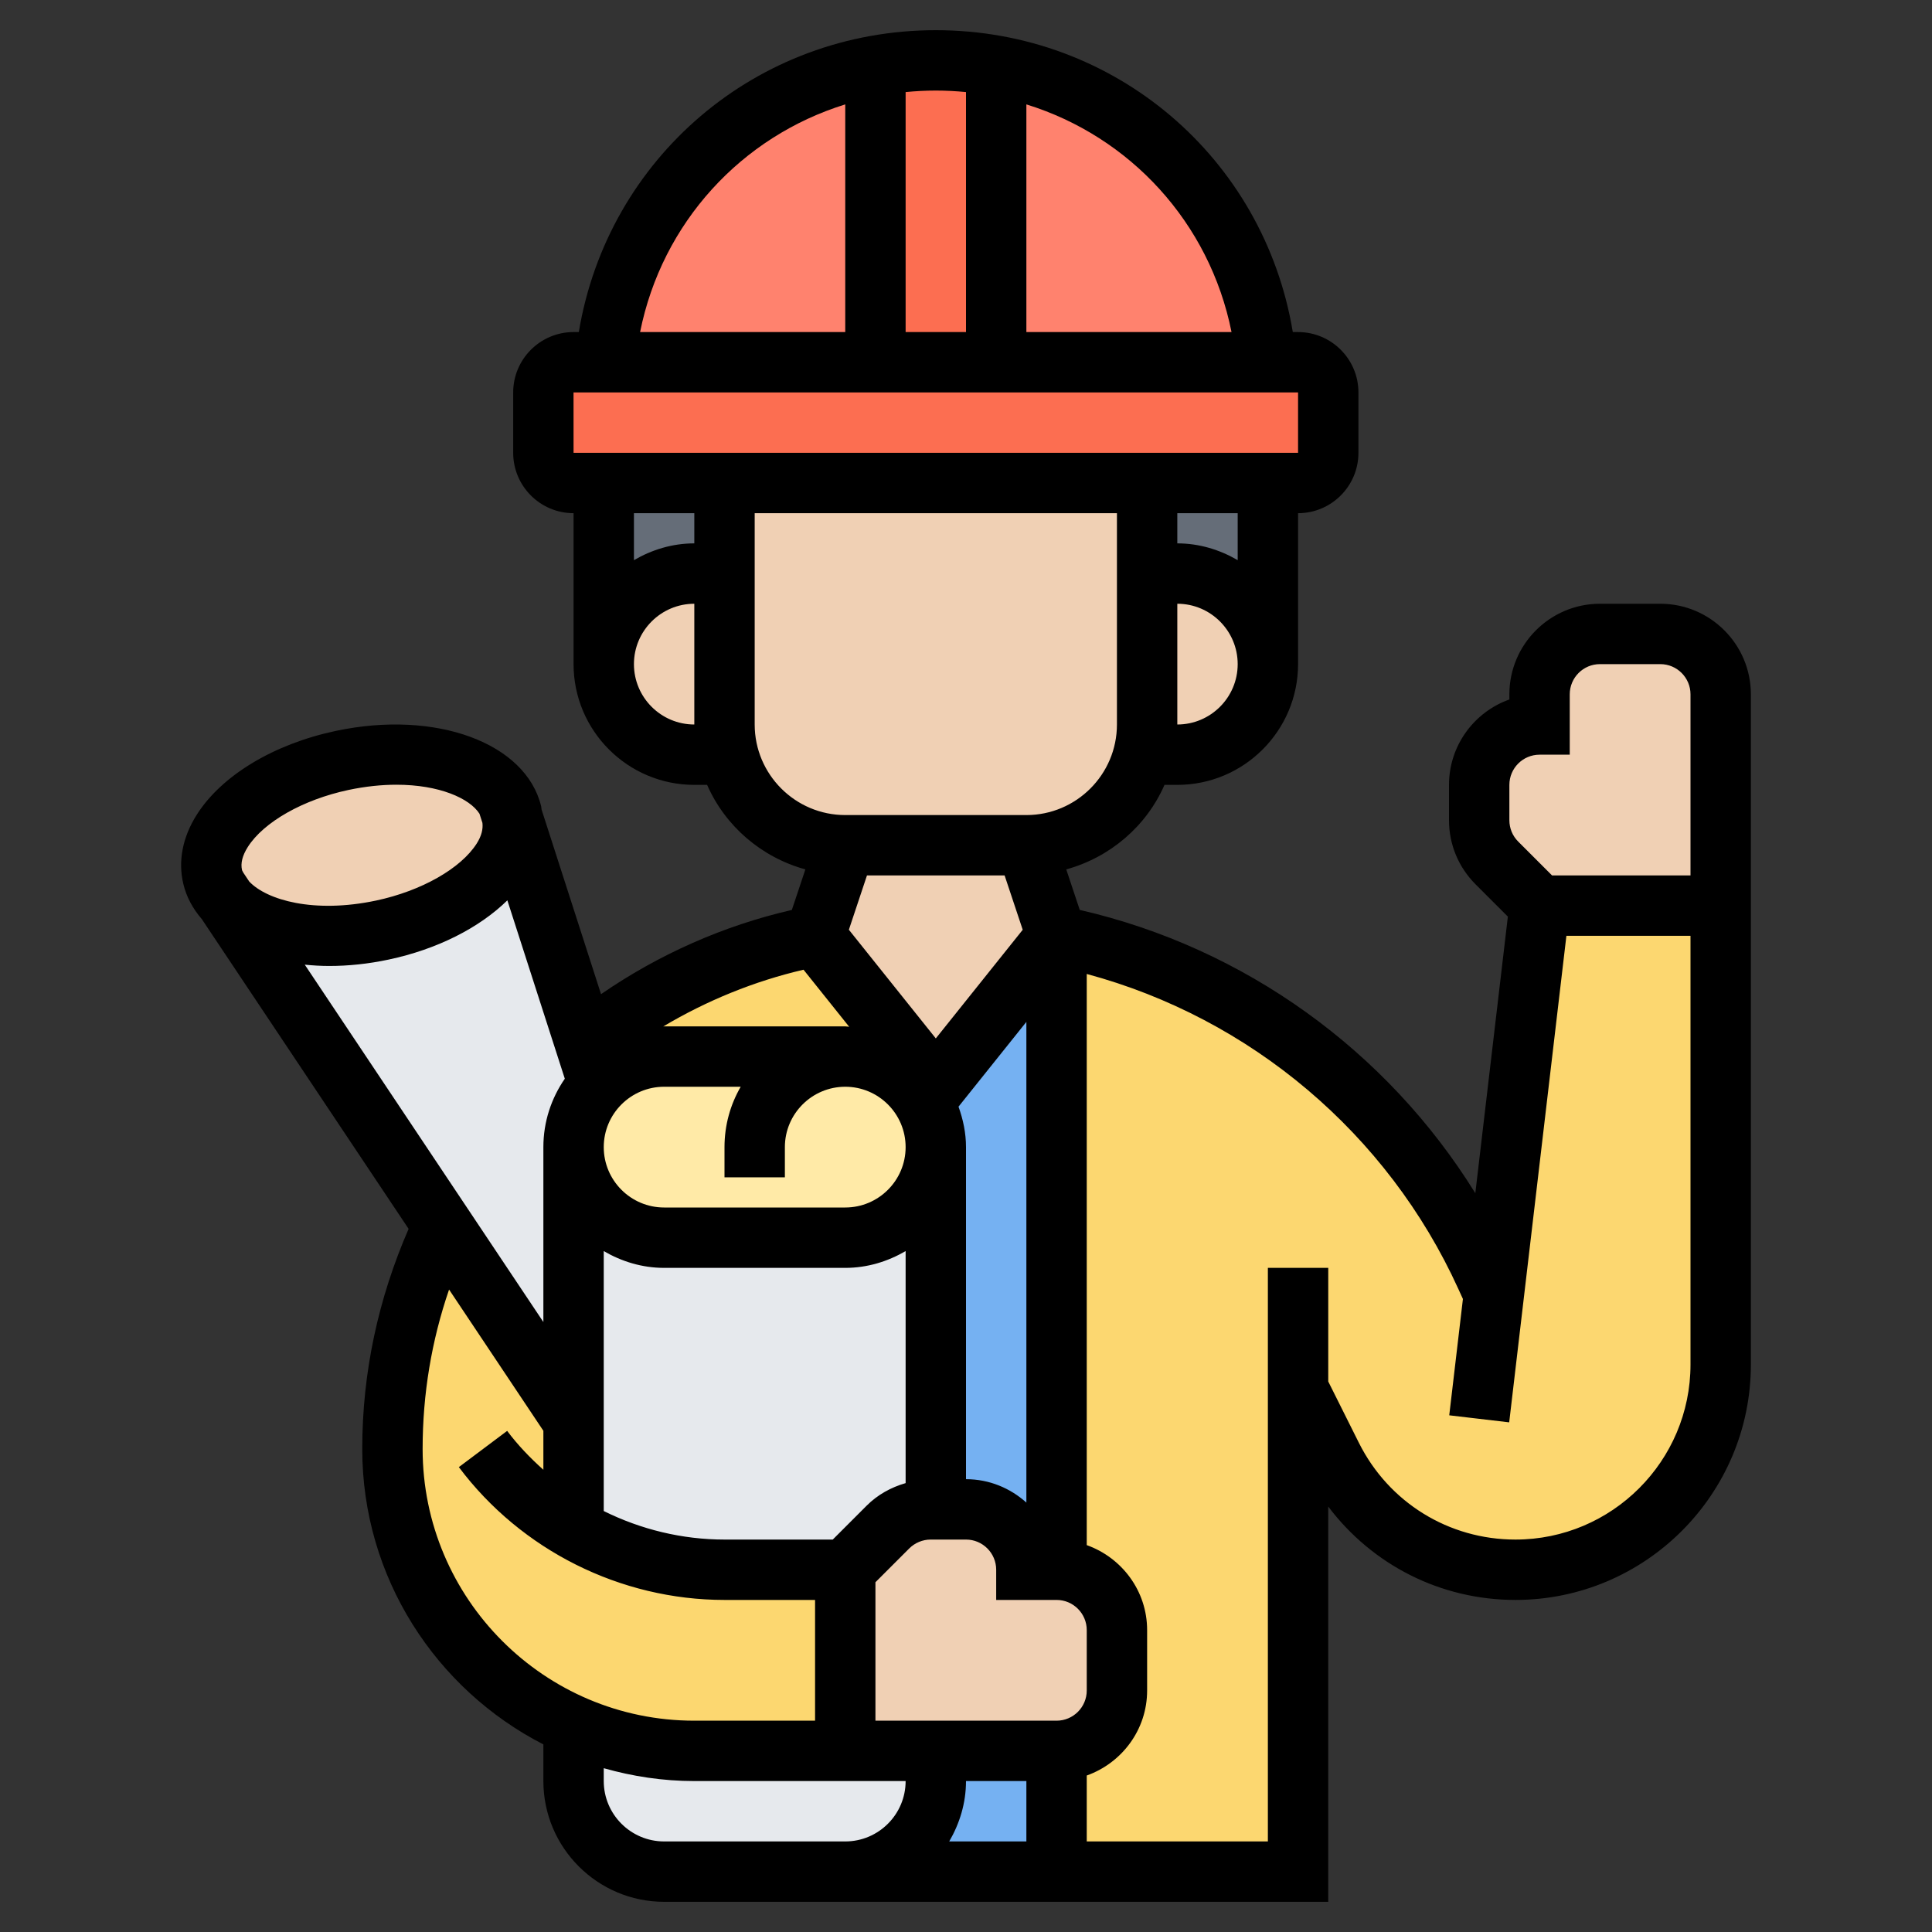 <svg id="Layer_5" enable-background="new 0 0 64 64" height="512" viewBox="0 0 64 64" width="512" xmlns="http://www.w3.org/2000/svg"><rect x="0" y="0" width="64" height="64" fill="#333333" stroke="none"/><g><g><g><path d="m28 35c.83 0 1.58.34 2.12.88s.88 1.29.88 2.12c0 1.66-1.34 3-3 3h-6c-.83 0-1.58-.34-2.12-.88s-.88-1.29-.88-2.12c0-.81.32-1.54.83-2.07.55-.57 1.32-.93 2.17-.93z" fill="#ffeaa7"/></g><g><path d="m19 57.16c1.22.54 2.58.84 4 .84h5 3v1c0 1.66-1.34 3-3 3h-3-3c-1.66 0-3-1.34-3-3v-1.83z" fill="#e6e9ed"/></g><g><path d="m22 41h6c1.66 0 3-1.34 3-3v12h-.17c-.53 0-1.04.21-1.42.59l-1.41 1.41h-4c-1.78 0-3.5-.47-5-1.34v-3.57-9.09c0 .83.34 1.58.88 2.12s1.29.88 2.12.88z" fill="#e6e9ed"/></g><g><path d="m19.39 34.57.44 1.36c-.51.53-.83 1.26-.83 2.07v9.09l-4.34-6.49-7.17-10.74c.91 1 2.97 1.42 5.18.95 2.65-.56 4.54-2.21 4.31-3.73z" fill="#e6e9ed"/></g><g><path d="m16.98 27.08c.23 1.52-1.66 3.17-4.31 3.73-2.21.47-4.27.05-5.18-.95l-.33-.49c-.05-.1-.08-.21-.11-.32-.37-1.55 1.55-3.28 4.28-3.86 2.5-.53 4.82.08 5.48 1.37l.01.03z" fill="#f0d0b4"/></g><g><path d="m41.96 12h-8.96v-9.81-.01c2.08.38 3.95 1.35 5.44 2.72 1.96 1.8 3.26 4.3 3.52 7.1z" fill="#ff826e"/></g><g><path d="m29 2.19v9.81h-8.96c.45-4.94 4.16-8.94 8.96-9.82z" fill="#ff826e"/></g><g><path d="m33 2.19v9.81h-4v-9.81-.01c.65-.12 1.32-.18 2-.18s1.35.06 2 .18z" fill="#fc6e51"/></g><g><path d="m20.04 12h8.96 4 8.96 1.04c.55 0 1 .45 1 1v2c0 .55-.45 1-1 1h-1-4-14-4-1c-.55 0-1-.45-1-1v-2c0-.55.45-1 1-1z" fill="#fc6e51"/></g><g><path d="m42 16v6c0-.83-.34-1.58-.88-2.12s-1.29-.88-2.12-.88h-1v-3z" fill="#656d78"/></g><g><path d="m23 19c-1.66 0-3 1.34-3 3v-6h4v3z" fill="#656d78"/></g><g><path d="m49.49 42.86 1.51-12.86h6v15.2c0 1.88-.76 3.58-1.99 4.81s-2.93 1.99-4.81 1.99c-2.57 0-4.93-1.45-6.08-3.76l-1.12-2.24v16h-8v-4c1.1 0 2-.9 2-2v-2c0-1.1-.9-2-2-2v-20l-.49-.39.49-.61c3.14.63 6.03 1.99 8.47 3.93 2.44 1.93 4.43 4.43 5.75 7.35z" fill="#fcd770"/></g><g><path d="m30.12 35.88c-.54-.54-1.29-.88-2.12-.88h-6c-.85 0-1.62.36-2.17.93l-.44-1.36c2.07-1.69 4.55-2.91 7.3-3.5l.31-.07 4 5v2c0-.83-.34-1.58-.88-2.12z" fill="#fcd770"/></g><g><path d="m14.66 40.6 4.34 6.49v3.57c1.5.87 3.22 1.34 5 1.34h4v6h-5c-1.42 0-2.78-.3-4-.84-3.53-1.54-6-5.06-6-9.16 0-2.63.59-5.15 1.66-7.4z" fill="#fcd770"/></g><g><path d="m35 58v4h-7c1.66 0 3-1.34 3-3v-1z" fill="#75b1f2"/></g><g><path d="m35 32v20h-1c0-1.1-.9-2-2-2h-1v-12-2l3.51-4.39z" fill="#75b1f2"/></g><g><path d="m37 54v2c0 1.1-.9 2-2 2h-4-3v-6l1.41-1.41c.38-.38.89-.59 1.42-.59h.17 1c1.1 0 2 .9 2 2h1c1.1 0 2 .9 2 2z" fill="#f0d0b4"/></g><g><path d="m57 23v7h-6l-1.41-1.41c-.38-.38-.59-.89-.59-1.42v-1.17c0-.55.22-1.05.59-1.41.36-.37.86-.59 1.41-.59v-1c0-1.1.9-2 2-2h2c1.1 0 2 .9 2 2z" fill="#f0d0b4"/></g><g><path d="m41.12 19.88c.54.54.88 1.29.88 2.12 0 1.66-1.34 3-3 3h-1.13c.09-.32.13-.65.13-1v-5h1c.83 0 1.58.34 2.12.88z" fill="#f0d0b4"/></g><g><path d="m34 28 1 3-.49.61-3.51 4.39-4-5 1-3z" fill="#f0d0b4"/></g><g><path d="m24.13 25c-.09-.32-.13-.65-.13-1v-5-3h14v3 5c0 .35-.04.68-.13 1-.44 1.73-2.01 3-3.87 3h-6c-1.86 0-3.43-1.27-3.87-3z" fill="#f0d0b4"/></g><g><path d="m24.13 25h-1.13c-.83 0-1.58-.34-2.12-.88s-.88-1.29-.88-2.12c0-1.66 1.34-3 3-3h1v5c0 .35.04.68.13 1z" fill="#f0d0b4"/></g></g><path d="m55 20h-2c-1.654 0-3 1.346-3 3v.171c-1.164.413-2 1.525-2 2.829v1.171c0 .801.313 1.555.879 2.122l1.071 1.071-1.078 9.163c-2.924-4.72-7.644-8.132-13.104-9.385l-.447-1.342c1.459-.403 2.656-1.434 3.255-2.8h.424c2.206 0 4-1.794 4-4v-5c1.103 0 2-.897 2-2v-2c0-1.103-.897-2-2-2h-.174c-.956-5.76-5.883-10-11.826-10s-10.87 4.24-11.826 10h-.174c-1.103 0-2 .897-2 2v2c0 1.103.897 2 2 2v5c0 2.206 1.794 4 4 4h.424c.6 1.366 1.797 2.398 3.255 2.8l-.448 1.343c-2.261.518-4.416 1.476-6.321 2.79l-1.97-6.117c-.006-.033-.005-.066-.012-.099-.502-2.107-3.483-3.209-6.803-2.505-2.061.437-3.783 1.476-4.607 2.777-.471.744-.625 1.536-.445 2.292.103.434.316.823.611 1.164l6.852 10.263c-1.005 2.31-1.536 4.755-1.536 7.292 0 4.264 2.444 7.961 6 9.786v1.214c0 2.206 1.794 4 4 4h3 3 16v-13.093c1.456 1.929 3.718 3.093 6.201 3.093 4.3 0 7.799-3.499 7.799-7.798v-22.202c0-1.654-1.346-3-3-3zm-5 6c0-.551.448-1 1-1h1v-2c0-.551.448-1 1-1h2c.552 0 1 .449 1 1v6h-4.586l-1.121-1.121c-.189-.189-.293-.441-.293-.708zm-16 33v2h-2.556c.344-.591.556-1.268.556-2zm1-2h-6v-4.586l1.121-1.121c.187-.186.444-.293.707-.293h1.172c.552 0 1 .449 1 1v1h2c.552 0 1 .449 1 1v2c0 .551-.448 1-1 1zm-1.721-28 .6 1.8-2.879 3.599-2.88-3.6.6-1.8h4.559zm-5.149 5.013c-.044-.001-.086-.013-.13-.013h-6c-.01 0-.019.003-.029.003 1.442-.858 3.01-1.499 4.647-1.88zm-6.13 1.987h2.537c-.342.589-.537 1.272-.537 2v1h2v-1c0-1.103.897-2 2-2s2 .897 2 2-.897 2-2 2h-6c-1.103 0-2-.897-2-2s.897-2 2-2zm-2 5.444c.591.344 1.268.556 2 .556h6c.732 0 1.409-.212 2-.556v7.686c-.482.139-.929.384-1.293.749l-1.121 1.121h-3.586c-1.4 0-2.769-.334-4-.945zm14 8.331c-.532-.478-1.23-.775-2-.775v-11c0-.472-.097-.919-.248-1.34l2.248-2.809zm5-25.775v-4c1.103 0 2 .897 2 2s-.897 2-2 2zm2-5.444c-.591-.344-1.268-.556-2-.556v-1h2zm-.204-7.556h-6.796v-7.542c3.435 1.064 6.07 3.914 6.796 7.542zm-8.796-7.95v7.95h-2v-7.95c.329-.032.662-.05 1-.05s.671.018 1 .05zm-4 .408v7.542h-6.796c.726-3.628 3.361-6.478 6.796-7.542zm-9.001 9.542h24.001v2h-24zm4.001 4v1c-.732 0-1.409.212-2 .556v-1.556zm-2 5c0-1.103.897-2 2-2v4c-1.103 0-2-.897-2-2zm4 2v-7h12v7c0 1.654-1.346 3-3 3h-6c-1.654 0-3-1.346-3-3zm-16.793 4.06c.526-.83 1.834-1.572 3.334-1.891.571-.121 1.105-.174 1.591-.174 1.415 0 2.423.448 2.751.96l.098.304c.024.205-.029.431-.188.682-.526.83-1.834 1.572-3.334 1.891-2.064.437-3.623-.018-4.202-.629l-.196-.294c-.012-.03-.036-.058-.044-.088-.052-.224.012-.479.19-.761zm2.698 3.939c.63 0 1.293-.068 1.97-.212 1.607-.341 3.002-1.05 3.932-1.962l1.903 5.909c-.446.645-.71 1.424-.71 2.266v5.794l-7.904-11.838c.263.026.532.043.809.043zm3.095 16.001c0-1.819.295-3.589.876-5.282l3.124 4.679v1.291c-.436-.39-.844-.814-1.2-1.288l-1.6 1.2c2.066 2.755 5.356 4.4 8.8 4.4h3v4h-4c-4.963 0-9-4.038-9-9zm11 13h-3c-1.103 0-2-.897-2-2v-.426c.955.271 1.959.426 3 .426h7c0 1.103-.897 2-2 2zm25.201-10c-2.21 0-4.197-1.228-5.186-3.205l-1.015-2.031v-3.764h-2v19h-6v-2.184c1.161-.414 2-1.514 2-2.816v-2c0-1.302-.839-2.402-2-2.816v-18.92c5.423 1.46 9.97 5.288 12.31 10.435l.151.331-.453 3.854 1.986.233 1.895-16.117h4.111v14.202c0 3.197-2.602 5.798-5.799 5.798z"/></g></svg>
